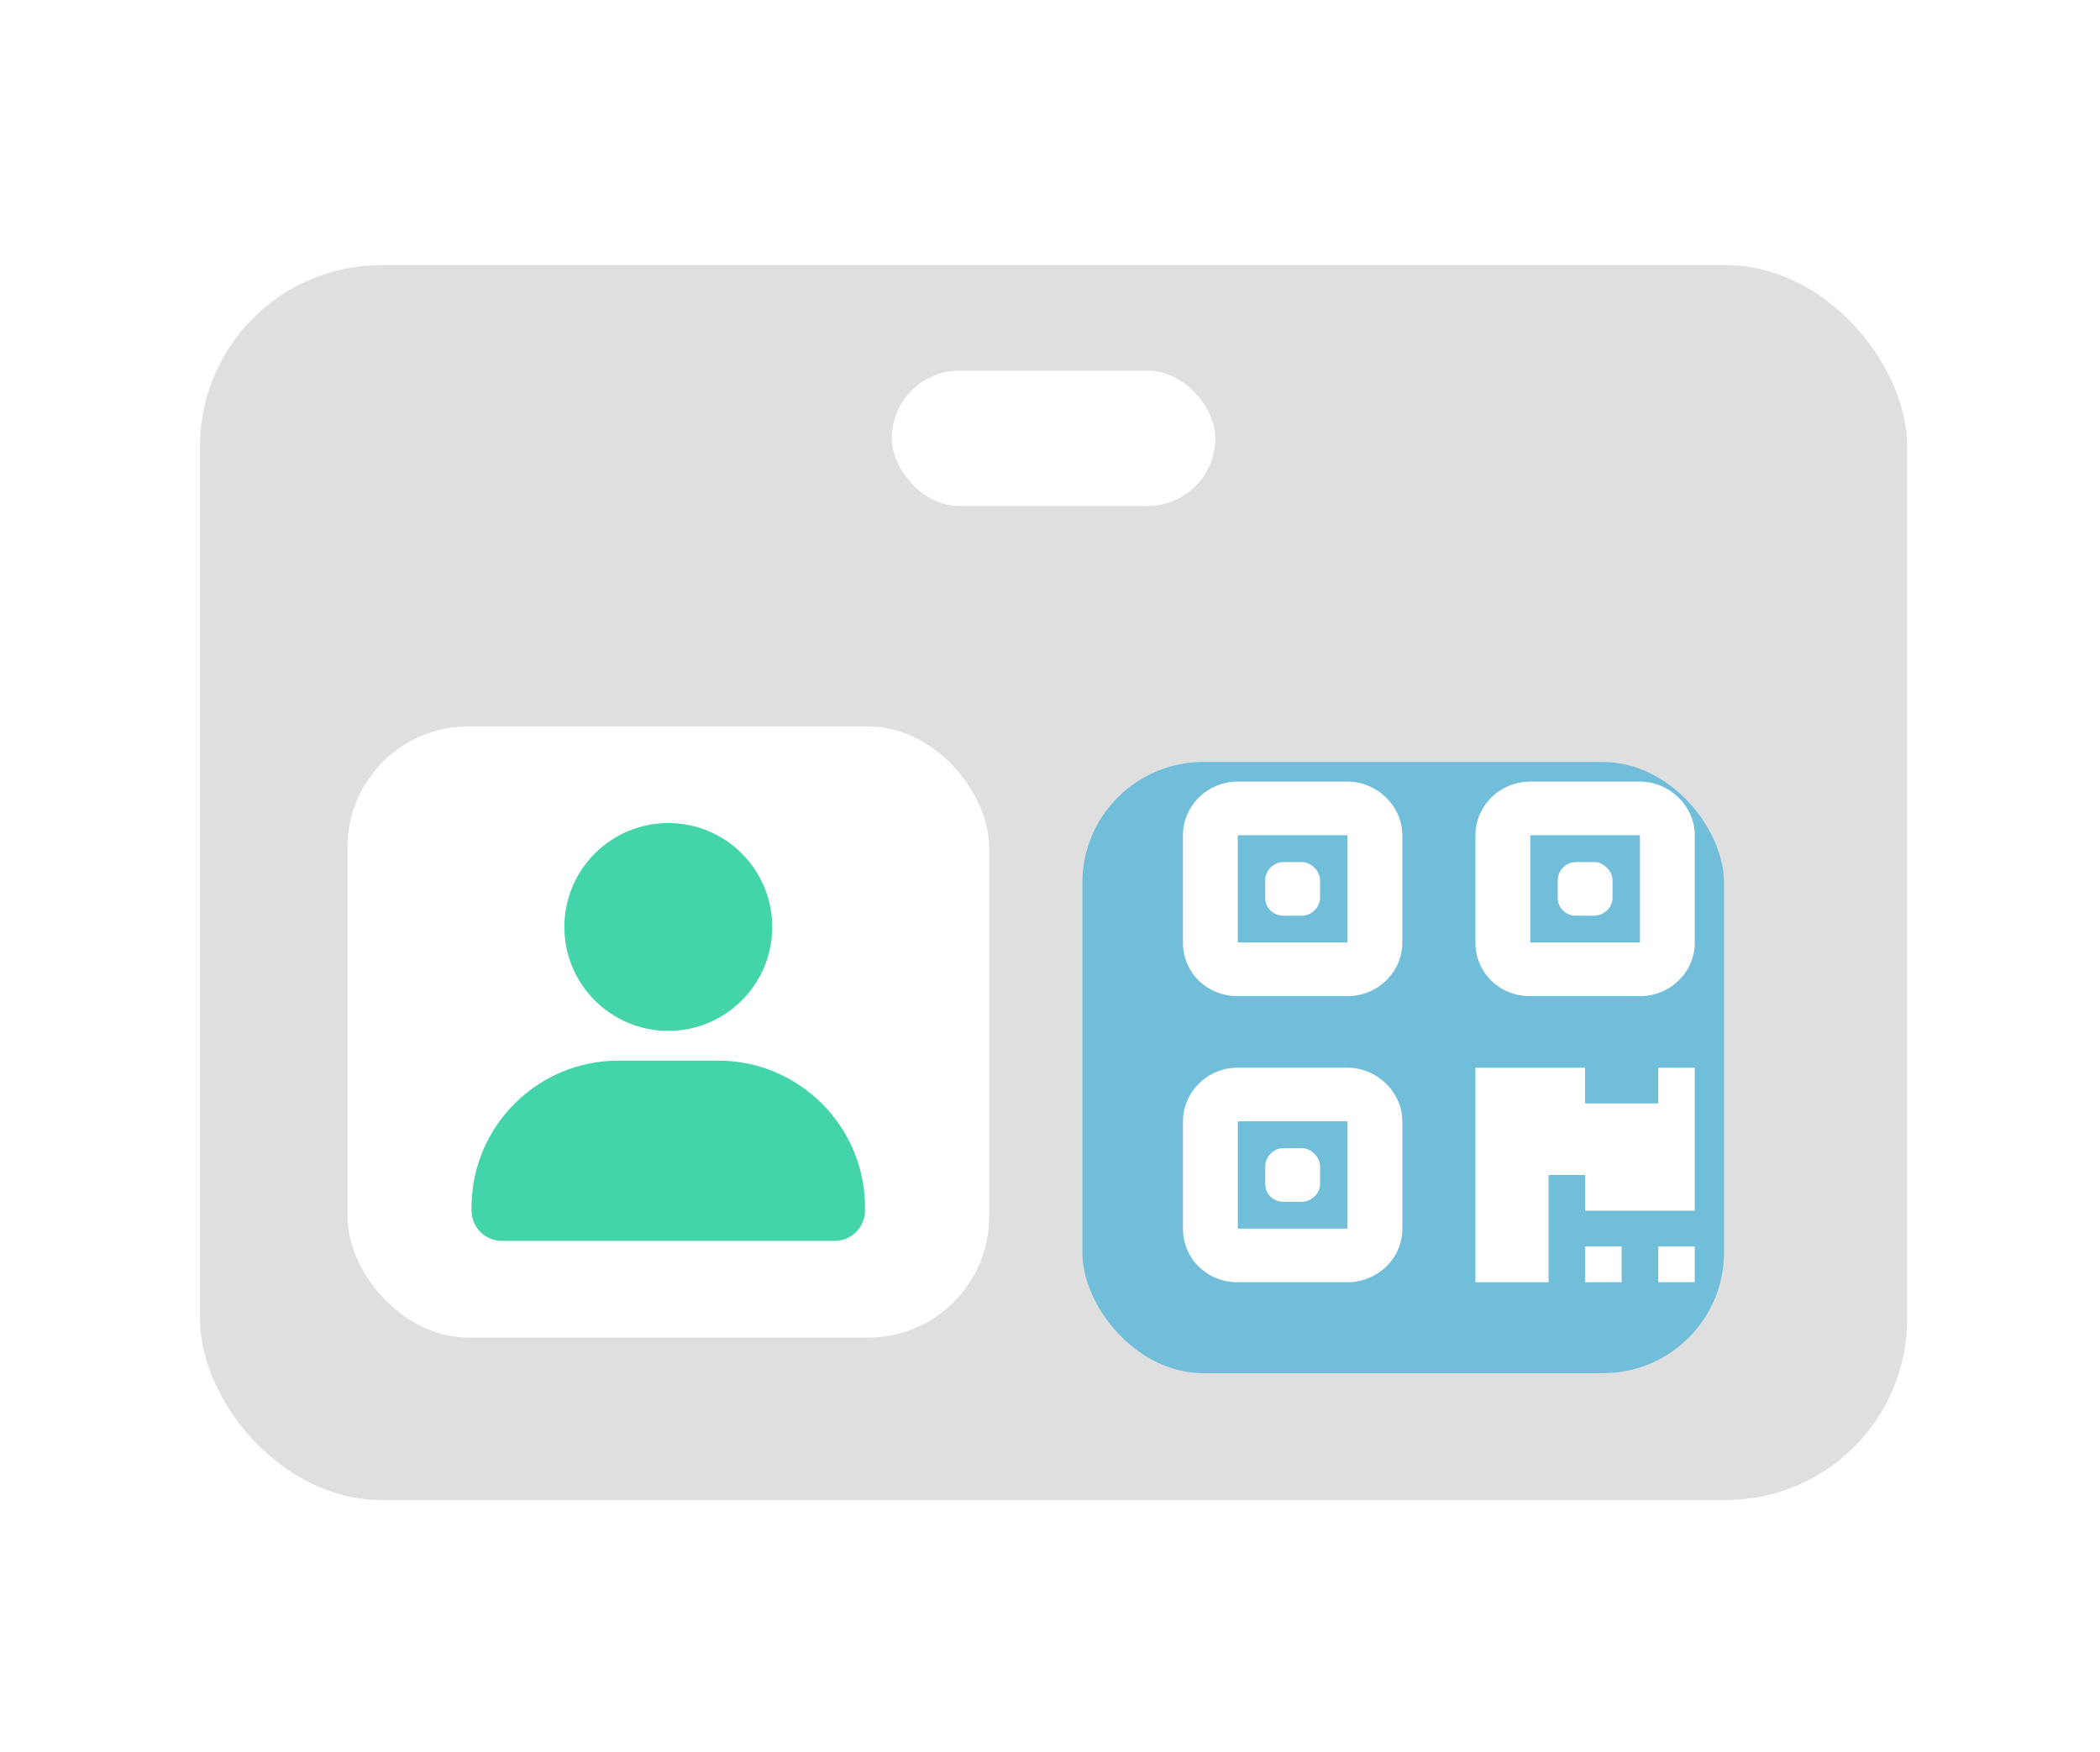 <svg fill="none" height="116" viewBox="0 0 139 116" width="139" xmlns="http://www.w3.org/2000/svg" xmlns:xlink="http://www.w3.org/1999/xlink"><filter id="a" color-interpolation-filters="sRGB" filterUnits="userSpaceOnUse" height="58.159" width="60.173" x="62.792" y="41.593"><feFlood flood-opacity="0" result="BackgroundImageFix"/><feColorMatrix in="SourceAlpha" result="hardAlpha" type="matrix" values="0 0 0 0 0 0 0 0 0 0 0 0 0 0 0 0 0 0 127 0"/><feOffset dx="-2.36" dy="2.36"/><feGaussianBlur stdDeviation="4.425"/><feComposite in2="hardAlpha" operator="out"/><feColorMatrix type="matrix" values="0 0 0 0 0.875 0 0 0 0 0.875 0 0 0 0 0.875 0 0 0 0.15 0"/><feBlend in2="BackgroundImageFix" mode="normal" result="effect1_dropShadow_720_17757"/><feBlend in="SourceGraphic" in2="effect1_dropShadow_720_17757" mode="normal" result="shape"/></filter><clipPath id="b"><path d="m0 .926h139v115h-139z"/></clipPath><g clip-path="url(#b)"><rect fill="#dfdfdf" height="81.749" rx="12" width="113" x="13.236" y="17.551"/><rect fill="#fff" height="8.959" rx="4.479" width="21.412" x="59.029" y="24.538"/><rect fill="#fff" height="40.458" rx="8" width="42.471" x="22.998" y="48.087"/><path d="m44.235 68.244c-3.799 0-6.879-3.08-6.879-6.879s3.08-6.879 6.879-6.879 6.879 3.08 6.879 6.879-3.08 6.879-6.879 6.879z" fill="#44d4aa"/><path d="m47.536 70.213h-6.605c-5.365 0-9.72 4.356-9.72 9.72v.206c0 1.109.897 2.006 2.006 2.006h22.039c1.103 0 2-.897 2-2v-.212c0-5.365-4.355-9.72-9.72-9.72z" fill="#44d4aa"/><g filter="url(#a)"><rect fill="#70beda" height="40.458" rx="8" width="42.471" x="74.003" y="48.084"/></g><path d="m86.165 57.068c.605 0 1.21.592 1.21 1.184v1.184c0 .666-.605 1.184-1.21 1.184h-1.21c-.68 0-1.21-.518-1.21-1.184v-1.184c0-.592.529-1.184 1.21-1.184zm-7.864-1.776c0-1.923 1.588-3.551 3.63-3.551h7.259c1.966 0 3.63 1.627 3.63 3.551v7.102c0 1.997-1.663 3.551-3.63 3.551h-7.259c-2.042 0-3.63-1.554-3.63-3.551zm3.63 7.102h7.259v-7.102h-7.259zm1.815 14.796c0-.592.529-1.184 1.21-1.184h1.21c.605 0 1.21.592 1.21 1.184v1.184c0 .666-.605 1.184-1.21 1.184h-1.21c-.68 0-1.21-.518-1.21-1.184zm-5.444-2.959c0-1.923 1.588-3.551 3.63-3.551h7.259c1.966 0 3.63 1.627 3.63 3.551v7.102c0 1.997-1.663 3.551-3.63 3.551h-7.259c-2.042 0-3.63-1.554-3.63-3.551zm3.63 7.102h7.259v-7.102h-7.259zm23.592-24.265c.605 0 1.21.592 1.21 1.184v1.184c0 .666-.605 1.184-1.21 1.184h-1.21c-.68 0-1.21-.518-1.21-1.184v-1.184c0-.592.53-1.184 1.21-1.184zm3.025-5.326c1.966 0 3.629 1.627 3.629 3.551v7.102c0 1.997-1.663 3.551-3.629 3.551h-7.259c-2.042 0-3.63-1.554-3.63-3.551v-7.102c0-1.923 1.588-3.551 3.63-3.551zm0 3.551h-7.259v7.102h7.259zm-1.21 29.591h-2.42v-2.367h2.42zm2.42-2.367h2.419v2.367h-2.419zm2.419-2.367h-7.259v-2.367h-2.419v7.102h-4.84v-14.204h7.259v2.367h4.84v-2.367h2.419z" fill="#fff"/></g></svg>